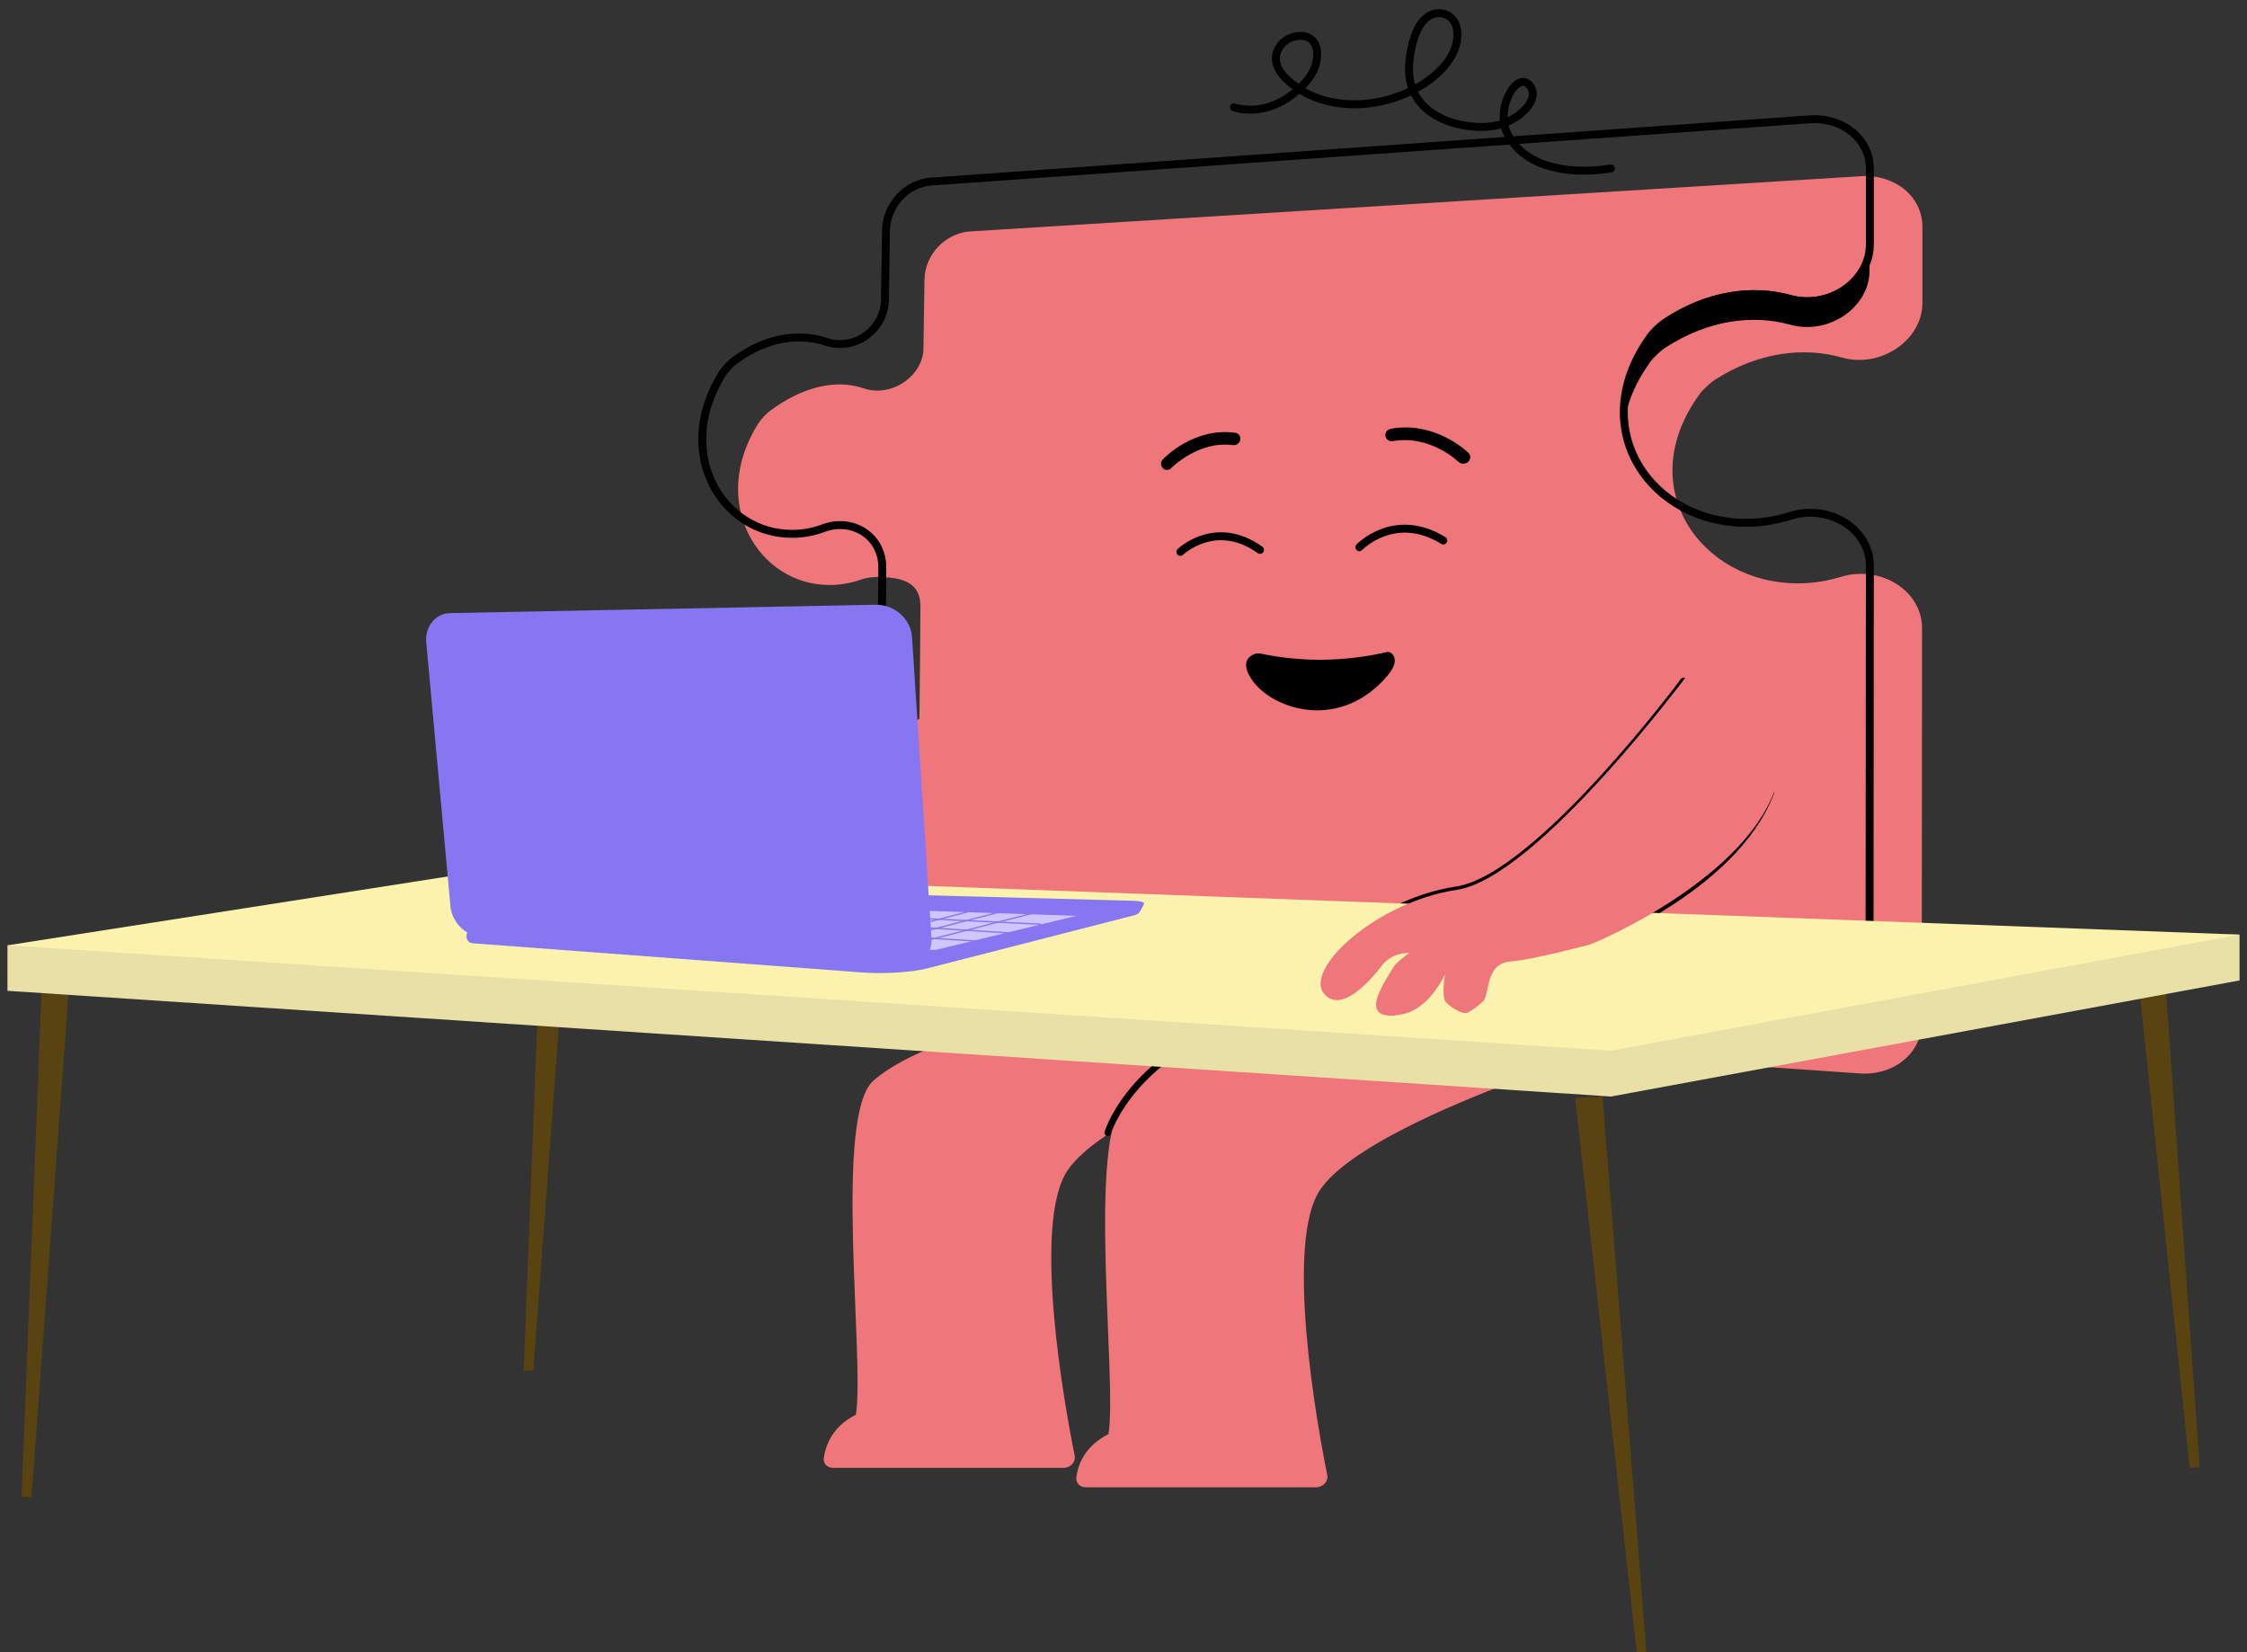 <svg xmlns="http://www.w3.org/2000/svg" width="170" height="125" viewBox="0 0 170 125" fill="none"><rect x="0" y="0" width="170" height="125" fill="#333333" stroke="none"/><path d="M118.41 79.669L140.709 81.213C143.29 81.39 145.391 79.669 145.391 77.365L145.416 47.524C145.416 44.664 142.253 42.715 139.241 43.652C138.228 43.956 137.165 44.133 136.051 44.133C128.711 44.158 123.472 36.869 128.56 29.858C128.813 29.503 129.344 28.997 129.724 28.744C133.04 26.618 136.482 26.238 139.342 27.048C142.303 27.883 145.442 25.732 145.442 22.922V17.152C145.442 14.874 143.366 13.178 140.81 13.33L73.408 17.506C71.51 17.633 69.94 19.278 69.94 21.227L69.864 26.415C69.814 28.39 67.51 30.111 65.334 29.377C63.233 28.668 60.727 29.25 58.272 31.072C57.994 31.275 57.589 31.705 57.386 32.009C53.564 38.008 57.386 44.285 62.777 44.259C63.587 44.259 64.397 44.107 65.131 43.854C65.561 43.702 65.966 43.652 66.346 43.652C68.523 43.652 69.662 44.209 69.636 45.93L69.611 49.498L69.51 59.142L69.409 69.798L69.383 72.632C69.358 74.607 70.902 76.302 72.8 76.429L85.886 77.34L101.022 78.403L102.515 78.504L118.41 79.669Z" fill="#EF767A"></path><path d="M93.352 8.116C93.352 8.116 96.162 9.179 98.82 6.167C99.351 5.559 99.68 4.8 99.655 4.041C99.629 3.509 99.452 2.978 98.82 2.775C98.01 2.547 97.073 2.978 96.693 3.737C96.314 4.522 96.415 5.711 98.921 7.103C104.059 9.609 110.943 5.661 110.209 2.117C110.083 1.459 109.501 0.953 108.767 1.003C107.982 1.054 106.995 1.738 106.64 4.496C106.033 9.407 111.829 10.115 113.778 9.331C115.727 8.546 116.512 7.027 115.575 6.319C114.639 5.585 113.12 8.268 114.057 10.141C115.17 12.368 118.132 13.33 121.877 12.748" stroke="black" stroke-width="0.6" stroke-linecap="round" stroke-linejoin="round"></path><path d="M102.844 41.399C102.844 41.399 105.502 38.615 109.197 40.893" stroke="black" stroke-width="0.6" stroke-linecap="round" stroke-linejoin="round"></path><path d="M89.303 41.754C89.303 41.754 91.96 39.197 95.327 41.602" stroke="black" stroke-width="0.6" stroke-linecap="round" stroke-linejoin="round"></path><path d="M104.995 51.093C101.477 55.269 96.491 53.776 94.82 51.574C93.58 49.929 94.77 49.423 95.251 49.423C98.541 50.131 101.781 50.055 104.995 49.321C105.35 49.321 105.982 49.929 104.995 51.093Z" fill="black"></path><path d="M66.751 42.968C66.776 40.539 64.473 39.147 62.296 39.956C61.562 40.235 60.778 40.387 59.968 40.387C54.653 40.437 50.881 34.262 54.653 28.263C54.855 27.959 55.235 27.529 55.513 27.326C57.943 25.504 60.449 25.175 62.499 25.858C64.625 26.567 66.928 24.998 66.954 22.619L67.029 17.455C67.055 15.532 68.573 13.861 70.472 13.735L136.912 9.027C139.418 8.85 141.468 10.52 141.468 12.773V18.493C141.468 21.277 138.38 23.429 135.469 22.619C132.635 21.834 129.268 22.239 126.003 24.39C125.623 24.644 125.117 25.125 124.864 25.479C119.827 32.465 124.991 39.653 132.23 39.551C133.318 39.551 134.381 39.349 135.393 39.045C138.355 38.084 141.493 40.007 141.468 42.842L141.443 72.405C141.443 74.683 139.367 76.404 136.836 76.252L100.996 74.075L69.915 72.202C68.017 72.076 66.523 70.405 66.549 68.456L66.751 42.968Z" stroke="black" stroke-width="0.6" stroke-miterlimit="10"></path><path d="M135.444 22.315C132.635 21.556 129.243 21.935 125.978 24.087C125.598 24.34 125.092 24.821 124.839 25.175C123.143 27.529 122.612 29.858 122.89 31.958C123.092 30.49 123.725 28.946 124.839 27.402C125.092 27.048 125.598 26.567 125.978 26.314C129.243 24.188 132.635 23.783 135.444 24.568C138.355 25.378 141.443 23.252 141.443 20.467V18.164C141.443 20.974 138.355 23.125 135.444 22.315Z" fill="black"></path><path d="M66.473 70.203C66.447 72.151 67.966 73.847 69.839 73.948L100.92 75.948L136.785 78.251C139.317 78.403 141.392 76.682 141.392 74.404V72.076C141.392 74.353 139.317 76.075 136.785 75.923L100.946 73.822L69.864 71.949C67.966 71.822 66.473 70.152 66.498 68.203" fill="black"></path><path d="M88.138 35.527C88.088 35.502 88.012 35.477 87.987 35.426C87.809 35.249 87.784 34.97 87.961 34.768C88.063 34.667 90.29 32.313 93.454 32.743C93.707 32.768 93.884 33.021 93.833 33.275C93.783 33.528 93.555 33.705 93.276 33.679C90.644 33.325 88.645 35.401 88.619 35.401C88.518 35.552 88.316 35.578 88.138 35.527Z" fill="black"></path><path d="M110.893 35.046C110.969 35.021 111.019 34.996 111.07 34.945C111.272 34.768 111.298 34.439 111.095 34.262C110.994 34.16 108.564 31.832 105.223 32.439C104.945 32.49 104.768 32.743 104.818 32.996C104.869 33.249 105.122 33.426 105.375 33.376C108.185 32.87 110.336 34.92 110.336 34.945C110.488 35.072 110.716 35.122 110.893 35.046Z" fill="black"></path><path d="M63.03 111.054H80.444C81.001 111.054 81.406 110.598 81.305 110.117C80.545 106.371 78.04 92.476 80.799 88.502C84.646 82.984 105.248 77.011 105.248 77.011L85.127 75.518C85.127 75.518 70.725 77.619 66.068 81.769C63.056 84.453 65.435 102.98 64.752 107.029C62.904 107.966 62.448 109.434 62.322 110.32C62.271 110.725 62.6 111.054 63.03 111.054Z" fill="#EF767A"></path><path d="M82.14 112.522H99.554C100.11 112.522 100.515 112.066 100.414 111.585C99.655 107.839 97.149 93.944 99.908 89.97C103.755 84.453 124.358 78.479 124.358 78.479L104.236 76.986C104.236 76.986 89.834 79.087 85.177 83.238C82.165 85.921 84.544 104.448 83.861 108.498C82.013 109.434 81.532 110.902 81.431 111.788C81.381 112.193 81.71 112.522 82.14 112.522Z" fill="#EF767A"></path><path d="M83.81 85.693C83.81 85.693 86.417 77.037 100.718 75.847" stroke="black" stroke-width="0.5" stroke-linecap="round" stroke-linejoin="round"></path><path d="M127.37 51.523C127.37 51.523 116.309 66.406 110.209 67.317C104.11 68.228 98.642 73.29 100.136 75.163C101.401 76.733 103.629 74.227 104.514 73.063C105.324 72 106.59 72.101 106.59 72.101C106.59 72.101 105.603 72.81 105.4 73.164C104.995 73.822 104.059 75.265 104.084 76.024C104.084 76.657 104.641 77.062 106.185 76.707C108.134 76.277 109.298 73.721 109.298 73.721C109.298 73.721 109.02 75.391 109.349 75.796C109.602 76.125 110.538 76.733 110.943 76.632C111.196 76.581 112.133 75.872 112.26 75.644C112.69 74.86 112.411 72.86 114.335 72.734C115.828 72.632 120.232 71.468 120.232 71.468C120.232 71.468 131.192 67.317 133.976 59.952" fill="#FF4C66"></path><path d="M127.37 51.523C127.37 51.523 116.309 66.406 110.209 67.317C104.11 68.228 98.642 73.29 100.136 75.163C101.401 76.733 103.629 74.227 104.514 73.063C105.324 72 106.59 72.101 106.59 72.101C106.59 72.101 105.603 72.81 105.4 73.164C104.995 73.822 104.059 75.265 104.084 76.024C104.084 76.657 104.641 77.062 106.185 76.707C108.134 76.277 109.298 73.721 109.298 73.721C109.298 73.721 109.02 75.391 109.349 75.796C109.602 76.125 110.538 76.733 110.943 76.632C111.196 76.581 112.133 75.872 112.26 75.644C112.69 74.86 112.411 72.86 114.335 72.734C115.828 72.632 120.232 71.468 120.232 71.468C120.232 71.468 131.192 67.317 133.976 59.952" stroke="black" stroke-width="0.5" stroke-linecap="round" stroke-linejoin="round"></path><path d="M3.171 74.328L1.627 113.256H2.386L5.246 74.328" fill="#594311"></path><path d="M41.137 64.761L39.618 103.688H40.352L43.238 64.761" fill="#594311"></path><path d="M121.245 82.959L124.56 124.975L123.826 125L119.169 83.06" fill="#594311"></path><path d="M163.64 71.721L166.424 111.003L165.665 111.029L161.539 71.797" fill="#594311"></path><path d="M121.878 82.959L0.564 74.961V71.519L169.436 70.709V74.176L121.878 82.959Z" fill="#E8E0A6"></path><path d="M121.878 79.492L0.564 71.519L37.138 65.799L169.436 70.709L121.878 79.492Z" fill="#FAF2AD"></path><path d="M80.368 47.297C80.368 47.297 57.336 63.596 46.705 64.887C36.049 66.178 36.049 69.848 36.049 69.848C36.049 69.848 37.34 70.962 39.112 70.658C40.884 70.355 47.186 68.102 49.591 68.431C51.995 68.76 54.121 69.064 54.121 69.064L58.196 68.102L60.879 67.95C60.879 67.95 77.989 65.368 83.785 55.371" fill="#EF767A"></path><path d="M127.851 50.815C127.851 50.815 116.335 66.381 110.235 67.317C104.135 68.228 98.668 73.29 100.161 75.163C101.427 76.733 103.654 74.227 104.54 73.063C105.35 72 106.615 72.101 106.615 72.101C106.615 72.101 105.628 72.81 105.426 73.164C105.021 73.822 104.084 75.265 104.11 76.024C104.11 76.657 104.666 77.062 106.21 76.707C108.159 76.277 109.324 73.721 109.324 73.721C109.324 73.721 109.045 75.391 109.374 75.796C109.627 76.125 110.564 76.733 110.969 76.632C111.222 76.581 112.158 75.872 112.285 75.644C112.715 74.86 112.437 72.86 114.36 72.734C115.854 72.632 120.258 71.468 120.258 71.468C120.587 71.392 132.331 66.457 134.457 59.243" fill="#EF767A"></path><path d="M85.835 69.241L70.143 73.265C69.004 73.569 66.751 73.695 65.182 73.569L35.796 71.367C35.265 71.316 35.265 70.861 35.315 70.633C35.366 70.43 35.746 70.456 36.125 70.38L51.236 67.545C52.071 67.393 53.463 67.292 54.349 67.317L84.95 68.127C85.633 68.153 86.696 68.127 86.544 68.406C86.24 68.962 86.215 69.14 85.835 69.241Z" fill="#8676F1"></path><path d="M48.983 68.203L81.431 69.291L70.75 71.873L39.163 70.051L48.983 68.203Z" fill="#CEC7FF"></path><path d="M78.217 69.064L69.966 71.19" stroke="#8676F1" stroke-width="0.1" stroke-miterlimit="10"></path><path d="M75.686 68.988L67.434 71.114" stroke="#8676F1" stroke-width="0.1" stroke-miterlimit="10"></path><path d="M73.205 68.988L64.954 71.114" stroke="#8676F1" stroke-width="0.1" stroke-miterlimit="10"></path><path d="M78.774 69.924L69.333 69.469" stroke="#8676F1" stroke-width="0.1" stroke-miterlimit="10"></path><path d="M76.344 70.582L67.84 70.051" stroke="#8676F1" stroke-width="0.1" stroke-miterlimit="10"></path><path d="M74.522 71.24L66.017 70.709" stroke="#8676F1" stroke-width="0.1" stroke-miterlimit="10"></path><path d="M66.245 45.753L34.05 46.385C32.936 46.411 32.126 47.423 32.253 48.638L34.075 68.532C34.176 69.722 35.163 70.759 36.252 70.835L68.067 73.24C69.459 73.341 70.548 72.329 70.472 70.987L69.004 48.233C68.928 46.841 67.688 45.727 66.245 45.753Z" fill="#8676F1"></path></svg>